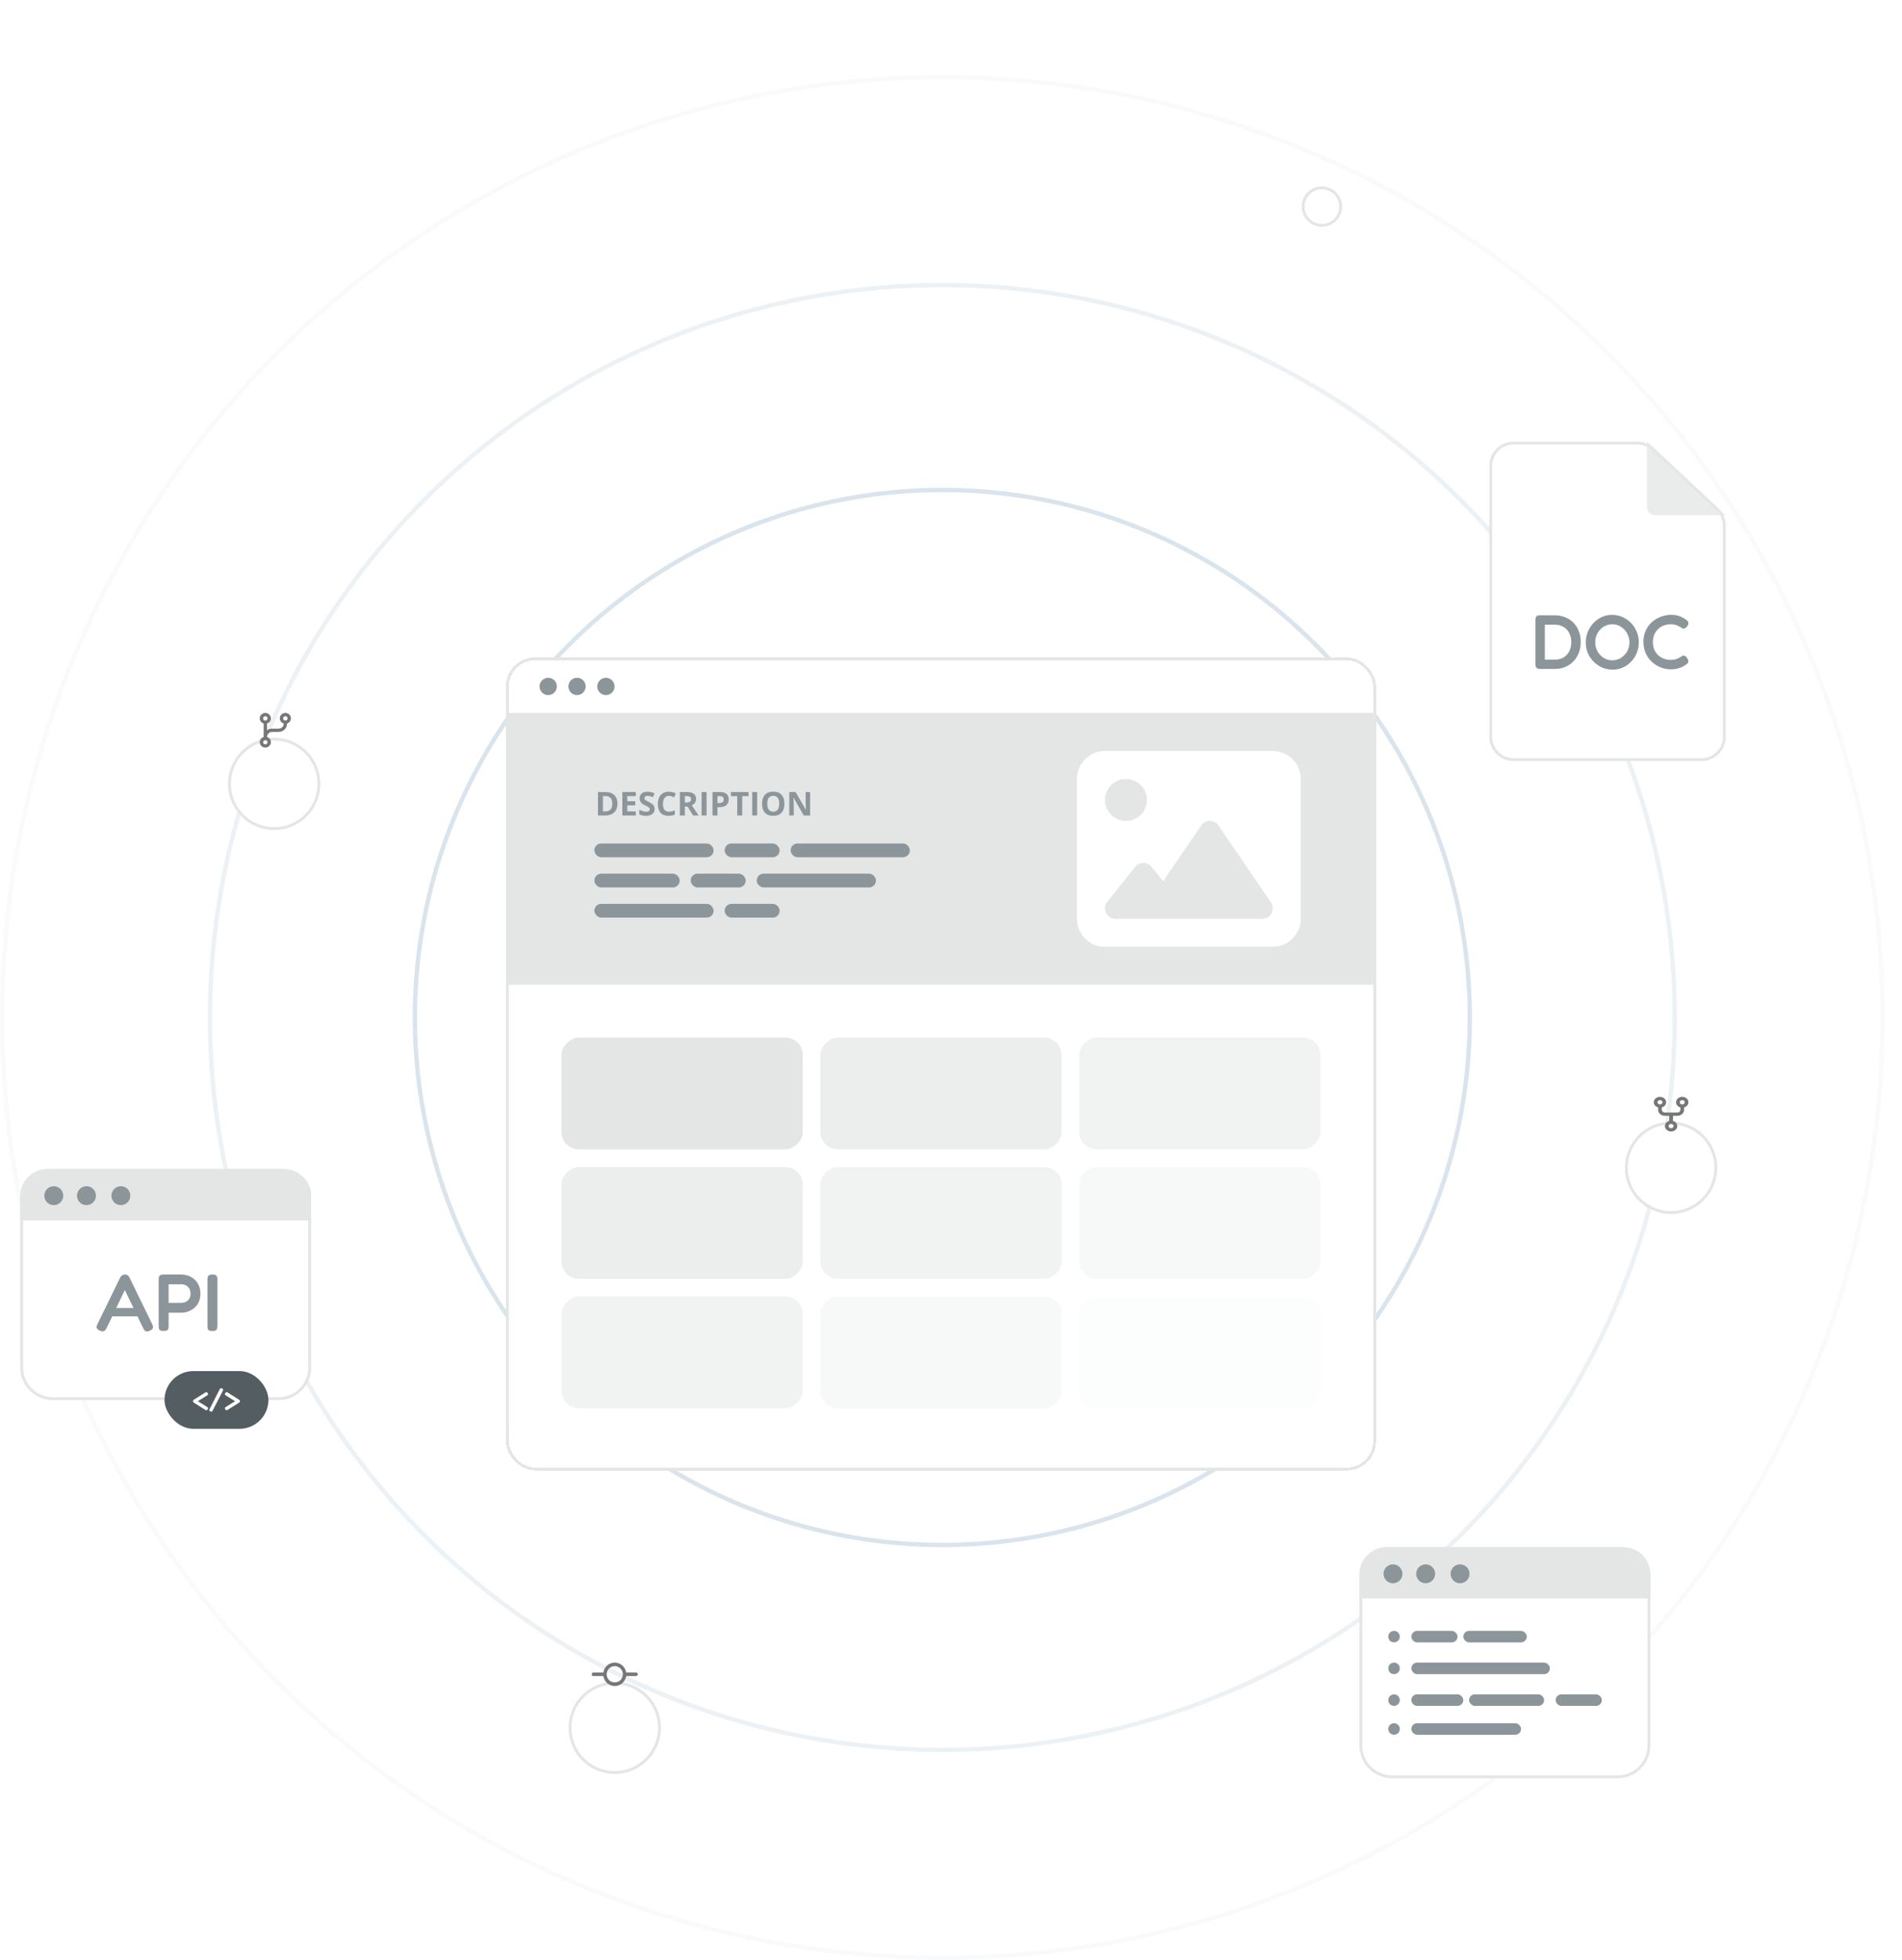 <svg width="659" height="679" viewBox="0 0 659 679" fill="none" xmlns="http://www.w3.org/2000/svg">
<circle cx="326.5" cy="352.5" r="182.75" stroke="#004C84" stroke-opacity="0.15" stroke-width="1.5"/>
<circle opacity="0.5" cx="326.5" cy="352.5" r="253.75" stroke="#004C84" stroke-opacity="0.15" stroke-width="1.5"/>
<circle opacity="0.2" cx="326.5" cy="352.5" r="325.75" stroke="#004C84" stroke-opacity="0.15" stroke-width="1.5"/>
<g filter="url(#filter0_d_2663_110277)">
<rect x="176.297" y="210.158" width="299.457" height="279.696" rx="9.121" fill="white" shape-rendering="crispEdges"/>
<rect x="175.797" y="209.658" width="300.457" height="280.696" rx="9.621" stroke="#E4E6E6" shape-rendering="crispEdges"/>
<rect width="299.457" height="94.245" transform="translate(176.297 228.398)" fill="#E4E6E6"/>
<path d="M213.933 259.812C213.933 261.152 213.551 262.178 212.786 262.89C212.025 263.603 210.925 263.959 209.485 263.959L207.18 263.959L207.18 255.82L209.736 255.82C211.064 255.82 212.096 256.171 212.831 256.873C213.565 257.574 213.933 258.554 213.933 259.812ZM212.14 259.856C212.14 258.108 211.368 257.234 209.825 257.234L208.906 257.234L208.906 262.534L209.647 262.534C211.309 262.534 212.14 261.641 212.14 259.856ZM220.307 263.959L215.62 263.959L215.62 255.82L220.307 255.82L220.307 257.234L217.345 257.234L217.345 259.021L220.101 259.021L220.101 260.435L217.345 260.435L217.345 262.534L220.307 262.534L220.307 263.959ZM226.814 261.699C226.814 262.434 226.549 263.013 226.018 263.436C225.491 263.859 224.756 264.07 223.814 264.07C222.945 264.07 222.177 263.907 221.509 263.58L221.509 261.977C222.058 262.222 222.522 262.395 222.901 262.495C223.283 262.595 223.632 262.645 223.947 262.645C224.326 262.645 224.615 262.573 224.816 262.428C225.02 262.283 225.122 262.068 225.122 261.782C225.122 261.623 225.077 261.482 224.988 261.359C224.899 261.233 224.768 261.113 224.593 260.997C224.422 260.882 224.072 260.699 223.541 260.446C223.044 260.213 222.671 259.988 222.422 259.773C222.173 259.558 221.975 259.307 221.826 259.021C221.678 258.736 221.604 258.402 221.604 258.019C221.604 257.299 221.847 256.733 222.333 256.321C222.823 255.91 223.498 255.704 224.359 255.704C224.782 255.704 225.185 255.754 225.567 255.854C225.953 255.954 226.356 256.095 226.775 256.277L226.219 257.618C225.784 257.44 225.424 257.316 225.139 257.246C224.857 257.175 224.578 257.14 224.304 257.14C223.977 257.14 223.727 257.216 223.552 257.368C223.378 257.52 223.291 257.719 223.291 257.964C223.291 258.116 223.326 258.249 223.396 258.364C223.467 258.476 223.578 258.585 223.73 258.693C223.886 258.797 224.252 258.986 224.827 259.261C225.588 259.624 226.109 259.99 226.391 260.357C226.673 260.721 226.814 261.168 226.814 261.699ZM231.746 257.14C231.097 257.14 230.594 257.385 230.238 257.875C229.882 258.361 229.703 259.04 229.703 259.912C229.703 261.727 230.384 262.634 231.746 262.634C232.318 262.634 233.01 262.491 233.823 262.205L233.823 263.653C233.155 263.931 232.409 264.07 231.585 264.07C230.401 264.07 229.496 263.712 228.868 262.996C228.241 262.276 227.928 261.244 227.928 259.901C227.928 259.055 228.082 258.314 228.39 257.68C228.698 257.041 229.139 256.553 229.715 256.216C230.293 255.874 230.971 255.704 231.746 255.704C232.537 255.704 233.331 255.895 234.129 256.277L233.572 257.68C233.268 257.535 232.962 257.409 232.654 257.301C232.346 257.194 232.043 257.14 231.746 257.14ZM237.285 259.433L237.842 259.433C238.387 259.433 238.79 259.342 239.05 259.16C239.31 258.979 239.44 258.693 239.44 258.303C239.44 257.917 239.306 257.643 239.039 257.479C238.775 257.316 238.365 257.234 237.809 257.234L237.285 257.234L237.285 259.433ZM237.285 260.836L237.285 263.959L235.56 263.959L235.56 255.82L237.931 255.82C239.037 255.82 239.855 256.023 240.386 256.427C240.917 256.828 241.182 257.439 241.182 258.259C241.182 258.737 241.05 259.164 240.787 259.539C240.523 259.91 240.15 260.201 239.668 260.413C240.893 262.243 241.69 263.425 242.062 263.959L240.147 263.959L238.204 260.836L237.285 260.836ZM243.086 263.959L243.086 255.82L244.811 255.82L244.811 263.959L243.086 263.959ZM248.586 259.65L249.154 259.65C249.684 259.65 250.081 259.546 250.345 259.339C250.608 259.127 250.74 258.821 250.74 258.42C250.74 258.016 250.629 257.717 250.406 257.524C250.187 257.331 249.842 257.234 249.371 257.234L248.586 257.234L248.586 259.65ZM252.482 258.359C252.482 259.235 252.208 259.905 251.659 260.368C251.113 260.832 250.336 261.064 249.326 261.064L248.586 261.064L248.586 263.959L246.86 263.959L246.86 255.82L249.46 255.82C250.447 255.82 251.197 256.034 251.709 256.461C252.224 256.884 252.482 257.516 252.482 258.359ZM257.158 263.959L255.433 263.959L255.433 257.257L253.223 257.257L253.223 255.82L259.368 255.82L259.368 257.257L257.158 257.257L257.158 263.959ZM260.621 263.959L260.621 255.82L262.347 255.82L262.347 263.959L260.621 263.959ZM271.782 259.879C271.782 261.226 271.448 262.261 270.78 262.985C270.112 263.708 269.155 264.07 267.908 264.07C266.661 264.07 265.703 263.708 265.035 262.985C264.367 262.261 264.033 261.222 264.033 259.867C264.033 258.513 264.367 257.479 265.035 256.767C265.707 256.051 266.668 255.692 267.919 255.692C269.17 255.692 270.125 256.052 270.786 256.772C271.45 257.492 271.782 258.528 271.782 259.879ZM265.843 259.879C265.843 260.788 266.015 261.473 266.36 261.933C266.705 262.393 267.221 262.623 267.908 262.623C269.285 262.623 269.973 261.708 269.973 259.879C269.973 258.045 269.288 257.129 267.919 257.129C267.232 257.129 266.715 257.361 266.366 257.824C266.017 258.285 265.843 258.969 265.843 259.879ZM280.689 263.959L278.496 263.959L274.955 257.802L274.905 257.802C274.976 258.89 275.011 259.665 275.011 260.129L275.011 263.959L273.469 263.959L273.469 255.82L275.646 255.82L279.18 261.916L279.219 261.916C279.164 260.858 279.136 260.111 279.136 259.673L279.136 255.82L280.689 255.82L280.689 263.959Z" fill="#8C969A"/>
<rect x="205.938" y="273.648" width="41.31" height="4.767" rx="2.383" fill="#8C969A"/>
<rect x="251.062" y="273.648" width="19.066" height="4.767" rx="2.383" fill="#8C969A"/>
<rect x="273.938" y="273.648" width="41.31" height="4.767" rx="2.383" fill="#8C969A"/>
<rect x="205.938" y="284.105" width="29.557" height="4.767" rx="2.384" fill="#8C969A"/>
<rect x="239.305" y="284.105" width="19.066" height="4.767" rx="2.383" fill="#8C969A"/>
<rect x="262.188" y="284.105" width="41.31" height="4.767" rx="2.383" fill="#8C969A"/>
<rect x="205.938" y="294.562" width="41.31" height="4.767" rx="2.383" fill="#8C969A"/>
<rect x="251.062" y="294.562" width="19.066" height="4.767" rx="2.383" fill="#8C969A"/>
<path d="M373.148 251.294C373.148 245.949 377.494 241.604 382.839 241.604H440.982C446.327 241.604 450.673 245.949 450.673 251.294V299.747C450.673 305.092 446.327 309.437 440.982 309.437H382.839C377.494 309.437 373.148 305.092 373.148 299.747V251.294ZM422.177 267.42C421.495 266.42 420.375 265.83 419.179 265.83C417.982 265.83 416.847 266.42 416.181 267.42L403.007 286.74L398.995 281.728C398.298 280.865 397.254 280.366 396.163 280.366C395.073 280.366 394.013 280.865 393.332 281.728L383.641 293.842C382.763 294.932 382.597 296.431 383.202 297.688C383.808 298.944 385.08 299.747 386.473 299.747H401.009H405.854H437.348C438.696 299.747 439.937 299.005 440.558 297.809C441.179 296.612 441.103 295.174 440.346 294.069L422.177 267.42ZM390.107 265.83C392.034 265.83 393.883 265.064 395.246 263.701C396.609 262.338 397.375 260.49 397.375 258.562C397.375 256.634 396.609 254.786 395.246 253.423C393.883 252.06 392.034 251.294 390.107 251.294C388.179 251.294 386.331 252.06 384.968 253.423C383.605 254.786 382.839 256.634 382.839 258.562C382.839 260.49 383.605 262.338 384.968 263.701C386.331 265.064 388.179 265.83 390.107 265.83Z" fill="white"/>
<path d="M176.297 322.645H475.754V475.413C475.754 482.129 470.309 487.574 463.593 487.574H188.458C181.741 487.574 176.297 482.129 176.297 475.413V322.645Z" fill="white"/>
<rect x="278.141" y="340.885" width="38.762" height="83.605" rx="6.08" transform="rotate(90 278.141 340.885)" fill="#E4E6E6"/>
<g opacity="0.7">
<rect x="367.828" y="340.885" width="38.762" height="83.605" rx="6.08" transform="rotate(90 367.828 340.885)" fill="#E4E6E6"/>
</g>
<g opacity="0.5">
<rect x="457.516" y="340.885" width="38.762" height="83.605" rx="6.08" transform="rotate(90 457.516 340.885)" fill="#E4E6E6"/>
</g>
<g opacity="0.7">
<rect x="278.141" y="385.729" width="38.762" height="83.605" rx="6.08" transform="rotate(90 278.141 385.729)" fill="#E4E6E6"/>
</g>
<g opacity="0.5">
<rect x="367.828" y="385.729" width="38.762" height="83.605" rx="6.08" transform="rotate(90 367.828 385.729)" fill="#E4E6E6"/>
</g>
<g opacity="0.3">
<rect x="457.516" y="385.729" width="38.762" height="83.605" rx="6.08" transform="rotate(90 457.516 385.729)" fill="#E4E6E6"/>
</g>
<g opacity="0.5">
<rect x="278.141" y="430.57" width="38.762" height="83.605" rx="6.08" transform="rotate(90 278.141 430.57)" fill="#E4E6E6"/>
</g>
<g opacity="0.3">
<rect x="367.828" y="430.57" width="38.762" height="83.605" rx="6.08" transform="rotate(90 367.828 430.57)" fill="#E4E6E6"/>
</g>
<g opacity="0.1">
<rect x="457.516" y="430.57" width="38.762" height="83.605" rx="6.08" transform="rotate(90 457.516 430.57)" fill="#E4E6E6"/>
</g>
<path d="M189.938 222.238C191.594 222.238 192.938 220.895 192.938 219.238C192.938 217.581 191.594 216.238 189.938 216.238C188.281 216.238 186.938 217.581 186.938 219.238C186.938 220.895 188.281 222.238 189.938 222.238Z" fill="#8C969A"/>
<path d="M199.937 222.238C201.594 222.238 202.938 220.895 202.938 219.238C202.938 217.581 201.594 216.238 199.937 216.238C198.281 216.238 196.938 217.581 196.938 219.238C196.938 220.895 198.281 222.238 199.937 222.238Z" fill="#8C969A"/>
<path d="M209.937 222.238C211.594 222.238 212.938 220.895 212.938 219.238C212.938 217.581 211.594 216.238 209.937 216.238C208.281 216.238 206.938 217.581 206.938 219.238C206.938 220.895 208.281 222.238 209.937 222.238Z" fill="#8C969A"/>
</g>
<path d="M516.5 161.418C516.5 157.045 520.045 153.5 524.418 153.5H567.33C569.338 153.5 571.272 154.263 572.738 155.635L594.931 176.393C596.532 177.89 597.44 179.984 597.44 182.176V255.255C597.44 259.628 593.895 263.173 589.523 263.173H524.418C520.045 263.173 516.5 259.628 516.5 255.255V161.418Z" fill="white" stroke="#E4E6E6"/>
<path d="M533.612 231.76C533.146 231.76 532.797 231.681 532.564 231.521C532.331 231.379 532.179 231.184 532.107 230.936C532.036 230.687 532 230.421 532 230.137V214.756C532 214.472 532.027 214.215 532.081 213.985C532.152 213.736 532.305 213.541 532.537 213.399C532.77 213.239 533.138 213.16 533.639 213.16L538.691 213.186C539.998 213.186 541.199 213.408 542.291 213.852C543.402 214.295 544.36 214.925 545.167 215.741C545.973 216.557 546.591 217.533 547.021 218.668C547.468 219.786 547.692 221.019 547.692 222.367C547.692 223.751 547.468 225.019 547.021 226.172C546.573 227.325 545.946 228.319 545.14 229.153C544.334 229.986 543.375 230.634 542.265 231.095C541.172 231.539 539.954 231.76 538.61 231.76H533.612ZM535.251 228.541H538.691C539.837 228.541 540.84 228.292 541.7 227.796C542.56 227.281 543.223 226.571 543.689 225.667C544.172 224.762 544.414 223.706 544.414 222.5C544.414 221.276 544.172 220.211 543.689 219.307C543.223 218.384 542.551 217.675 541.673 217.178C540.814 216.663 539.81 216.406 538.664 216.406H535.251V228.541Z" fill="#8C969A"/>
<path d="M558.755 232C557.465 232 556.256 231.761 555.127 231.282C554.016 230.785 553.031 230.111 552.171 229.259C551.311 228.39 550.64 227.396 550.156 226.279C549.672 225.143 549.431 223.928 549.431 222.633C549.431 221.303 549.663 220.061 550.129 218.908C550.613 217.737 551.267 216.717 552.091 215.847C552.933 214.96 553.9 214.268 554.993 213.772C556.085 213.275 557.259 213.027 558.513 213.027C559.82 213.027 561.03 213.275 562.14 213.772C563.269 214.251 564.254 214.925 565.096 215.794C565.938 216.663 566.601 217.675 567.084 218.828C567.568 219.963 567.81 221.196 567.81 222.527C567.81 223.822 567.577 225.046 567.111 226.199C566.646 227.334 565.992 228.345 565.15 229.232C564.308 230.102 563.34 230.785 562.248 231.282C561.173 231.761 560.009 232 558.755 232ZM558.62 228.753C559.444 228.753 560.215 228.594 560.931 228.275C561.648 227.955 562.275 227.512 562.812 226.944C563.367 226.376 563.797 225.72 564.102 224.975C564.406 224.212 564.559 223.396 564.559 222.527C564.559 221.657 564.397 220.85 564.075 220.105C563.77 219.342 563.34 218.677 562.785 218.109C562.248 217.524 561.621 217.071 560.904 216.752C560.206 216.433 559.444 216.273 558.62 216.273C557.814 216.273 557.053 216.433 556.336 216.752C555.62 217.071 554.984 217.524 554.428 218.109C553.891 218.677 553.47 219.342 553.166 220.105C552.861 220.868 552.709 221.675 552.709 222.527C552.709 223.378 552.861 224.185 553.166 224.948C553.488 225.711 553.918 226.376 554.455 226.944C554.993 227.512 555.611 227.955 556.309 228.275C557.026 228.594 557.796 228.753 558.62 228.753Z" fill="#8C969A"/>
<path d="M578.922 231.894C578.044 231.894 577.157 231.769 576.262 231.521C575.366 231.255 574.506 230.865 573.682 230.35C572.858 229.818 572.124 229.17 571.479 228.408C570.852 227.627 570.35 226.731 569.974 225.72C569.598 224.691 569.41 223.556 569.41 222.314C569.41 221.09 569.598 219.99 569.974 219.014C570.35 218.021 570.852 217.151 571.479 216.406C572.124 215.661 572.849 215.04 573.655 214.543C574.479 214.047 575.339 213.674 576.235 213.426C577.148 213.16 578.053 213.018 578.949 213C579.862 213 580.651 213.098 581.313 213.293C581.976 213.488 582.514 213.701 582.926 213.931C583.338 214.144 583.615 214.295 583.759 214.384C584.045 214.561 584.314 214.765 584.565 214.996C584.833 215.209 584.977 215.475 584.995 215.794C585.013 216.007 584.986 216.202 584.914 216.38C584.842 216.539 584.744 216.708 584.618 216.885C584.403 217.187 584.189 217.408 583.974 217.55C583.759 217.692 583.544 217.763 583.329 217.763C583.132 217.763 582.944 217.71 582.764 217.604C582.603 217.497 582.397 217.364 582.146 217.204C582.039 217.134 581.842 217.027 581.555 216.885C581.287 216.725 580.919 216.584 580.454 216.459C580.006 216.335 579.459 216.273 578.814 216.273C578.044 216.273 577.292 216.406 576.557 216.672C575.823 216.938 575.16 217.338 574.569 217.87C573.996 218.384 573.539 219.032 573.198 219.812C572.858 220.575 572.688 221.453 572.688 222.447C572.688 223.44 572.858 224.327 573.198 225.108C573.539 225.871 573.996 226.518 574.569 227.05C575.16 227.565 575.823 227.955 576.557 228.221C577.292 228.487 578.044 228.62 578.814 228.62C579.423 228.62 579.943 228.567 580.373 228.461C580.821 228.337 581.197 228.195 581.501 228.035C581.824 227.858 582.066 227.725 582.227 227.636C582.424 227.512 582.612 227.396 582.791 227.29C582.97 227.183 583.158 227.13 583.356 227.13C583.57 227.13 583.777 227.201 583.974 227.343C584.189 227.485 584.395 227.716 584.592 228.035C584.717 228.23 584.815 228.416 584.887 228.594C584.959 228.771 584.986 228.958 584.968 229.153C584.95 229.472 584.807 229.747 584.538 229.978C584.287 230.19 584.018 230.377 583.732 230.536C583.588 230.625 583.311 230.785 582.899 231.015C582.505 231.228 581.976 231.423 581.313 231.601C580.651 231.796 579.853 231.894 578.922 231.894Z" fill="#8C969A"/>
<path opacity="0.8" fill-rule="evenodd" clip-rule="evenodd" d="M570.648 153V175.618C570.648 177.222 571.949 178.523 573.554 178.523H597.936L570.648 153Z" fill="#E4E6E6"/>
<path d="M107.325 414.548V473.74C107.325 479.72 102.478 484.567 96.498 484.567H18.327C12.348 484.567 7.5 479.72 7.5 473.74V414.548C7.5 412.586 8.493 410.315 10.145 408.527C11.793 406.743 14.039 405.5 16.486 405.5H98.339C100.786 405.5 103.033 406.743 104.68 408.527C106.332 410.315 107.325 412.586 107.325 414.548Z" fill="white" stroke="#E4E6E6"/>
<path d="M52.748 458.767C52.938 459.123 53.033 459.44 53.033 459.721C53.053 459.983 52.977 460.216 52.805 460.422C52.634 460.609 52.349 460.805 51.95 461.011C51.341 461.291 50.865 461.366 50.523 461.235C50.2 461.104 49.895 460.74 49.61 460.142L43.249 446.932L36.916 460.142C36.63 460.721 36.316 461.067 35.974 461.179C35.632 461.31 35.156 461.245 34.548 460.983C34.167 460.796 33.882 460.6 33.692 460.394C33.521 460.188 33.445 459.945 33.464 459.665C33.502 459.366 33.625 459.01 33.835 458.599L41.68 442.528C41.832 442.229 42.05 441.996 42.336 441.827C42.64 441.64 42.954 441.547 43.277 441.547C43.505 441.547 43.715 441.584 43.905 441.659C44.095 441.734 44.266 441.846 44.418 441.996C44.589 442.145 44.732 442.332 44.846 442.557L52.748 458.767ZM38.171 456.047L39.54 453.158H46.986L48.355 456.047H38.171Z" fill="#8C969A"/>
<path d="M56.687 461.123C56.154 461.123 55.764 461.048 55.517 460.899C55.27 460.749 55.118 460.544 55.06 460.282C55.004 460.001 54.975 459.712 54.975 459.412V443.23C54.975 442.93 55.004 442.659 55.06 442.416C55.137 442.155 55.298 441.949 55.545 441.799C55.793 441.631 56.183 441.547 56.715 441.547H62.763C63.6 441.547 64.418 441.687 65.216 441.968C66.015 442.248 66.728 442.669 67.356 443.23C68.002 443.791 68.506 444.482 68.868 445.305C69.248 446.128 69.438 447.091 69.438 448.194C69.438 449.278 69.248 450.232 68.868 451.055C68.506 451.859 68.002 452.541 67.356 453.102C66.709 453.663 65.987 454.084 65.188 454.364C64.408 454.644 63.59 454.785 62.734 454.785H58.427V459.44C58.427 459.74 58.389 460.02 58.313 460.282C58.256 460.544 58.103 460.749 57.856 460.899C57.628 461.048 57.238 461.123 56.687 461.123ZM58.427 451.363H62.763C63.352 451.363 63.885 451.251 64.36 451.027C64.855 450.783 65.254 450.428 65.559 449.961C65.863 449.475 66.015 448.867 66.015 448.138C66.015 447.483 65.872 446.922 65.587 446.455C65.321 445.969 64.941 445.595 64.446 445.333C63.971 445.071 63.4 444.94 62.734 444.94H58.427V451.363Z" fill="#8C969A"/>
<path d="M73.593 461.151C73.06 461.151 72.67 461.067 72.423 460.899C72.176 460.749 72.024 460.544 71.967 460.282C71.91 460.02 71.881 459.73 71.881 459.412V443.23C71.881 442.93 71.91 442.65 71.967 442.388C72.043 442.126 72.195 441.921 72.423 441.771C72.67 441.622 73.07 441.547 73.621 441.547C74.154 441.547 74.534 441.622 74.762 441.771C75.01 441.921 75.162 442.126 75.219 442.388C75.295 442.65 75.333 442.94 75.333 443.258V459.44C75.333 459.758 75.295 460.048 75.219 460.31C75.162 460.553 75.01 460.749 74.762 460.899C74.515 461.067 74.125 461.151 73.593 461.151Z" fill="#8C969A"/>
<path d="M107.825 414.328V422.793H7V414.328C7 409.177 11.246 405 16.482 405H98.339C103.579 405 107.825 409.177 107.825 414.328Z" fill="#E4E6E6"/>
<path d="M18.631 417.521C20.441 417.521 21.909 416.053 21.909 414.242C21.909 412.431 20.441 410.963 18.631 410.963C16.82 410.963 15.352 412.431 15.352 414.242C15.352 416.053 16.82 417.521 18.631 417.521Z" fill="#8C969A"/>
<path d="M29.959 417.521C31.77 417.521 33.237 416.053 33.237 414.242C33.237 412.431 31.77 410.963 29.959 410.963C28.148 410.963 26.68 412.431 26.68 414.242C26.68 416.053 28.148 417.521 29.959 417.521Z" fill="#8C969A"/>
<path d="M41.88 417.521C43.691 417.521 45.159 416.053 45.159 414.242C45.159 412.431 43.691 410.963 41.88 410.963C40.069 410.963 38.602 412.431 38.602 414.242C38.602 416.053 40.069 417.521 41.88 417.521Z" fill="#8C969A"/>
<rect x="57" y="475" width="36" height="20" rx="10" fill="#545D61"/>
<path d="M71.104 488.424L67.134 485.93C67.064 485.888 67 485.825 66.944 485.742C66.888 485.651 66.859 485.547 66.859 485.429C66.859 485.276 66.891 485.164 66.954 485.095C67.018 485.025 67.081 484.973 67.144 484.938L71.104 482.444C71.202 482.381 71.294 482.336 71.378 482.308C71.463 482.273 71.551 482.277 71.642 482.319C71.734 482.353 71.832 482.451 71.938 482.611C72.036 482.764 72.086 482.889 72.086 482.987C72.093 483.084 72.065 483.167 72.001 483.237C71.938 483.307 71.861 483.373 71.769 483.435L68.549 485.439L71.769 487.443C71.868 487.498 71.945 487.561 72.001 487.631C72.065 487.693 72.093 487.777 72.086 487.881C72.086 487.978 72.036 488.104 71.938 488.257C71.839 488.41 71.744 488.504 71.653 488.539C71.561 488.58 71.47 488.587 71.378 488.559C71.294 488.532 71.202 488.486 71.104 488.424Z" fill="white"/>
<path d="M72.879 488.977C72.675 488.873 72.555 488.761 72.52 488.643C72.485 488.532 72.523 488.365 72.636 488.142L76.099 481.348C76.176 481.195 76.25 481.087 76.321 481.025C76.398 480.955 76.486 480.924 76.585 480.931C76.69 480.931 76.81 480.965 76.944 481.035C77.091 481.105 77.194 481.178 77.25 481.254C77.306 481.324 77.327 481.411 77.313 481.515C77.299 481.612 77.253 481.738 77.176 481.891L73.702 488.653C73.597 488.883 73.484 489.015 73.364 489.05C73.252 489.092 73.09 489.067 72.879 488.977Z" fill="white"/>
<path d="M78.895 488.424C78.803 488.486 78.712 488.532 78.62 488.559C78.529 488.587 78.437 488.58 78.346 488.539C78.261 488.504 78.166 488.41 78.061 488.257C77.962 488.104 77.909 487.978 77.903 487.881C77.903 487.777 77.931 487.693 77.987 487.631C78.05 487.561 78.131 487.498 78.23 487.443L81.45 485.439L78.23 483.435C78.138 483.373 78.061 483.307 77.998 483.237C77.934 483.167 77.906 483.084 77.913 482.987C77.92 482.889 77.969 482.764 78.061 482.611C78.166 482.451 78.265 482.353 78.356 482.319C78.448 482.277 78.536 482.273 78.62 482.308C78.712 482.336 78.803 482.381 78.895 482.444L82.854 484.938C82.918 484.973 82.981 485.025 83.044 485.095C83.108 485.164 83.139 485.276 83.139 485.429C83.139 485.547 83.111 485.651 83.055 485.742C82.999 485.825 82.935 485.888 82.865 485.93L78.895 488.424Z" fill="white"/>
<path d="M571.325 545.548V604.74C571.325 610.72 566.478 615.567 560.498 615.567H482.327C476.347 615.567 471.5 610.72 471.5 604.74V545.548C471.5 543.586 472.493 541.315 474.145 539.527C475.793 537.743 478.039 536.5 480.486 536.5H562.339C564.786 536.5 567.033 537.743 568.68 539.527C570.332 541.315 571.325 543.586 571.325 545.548Z" fill="white" stroke="#E4E6E6"/>
<rect x="489" y="597" width="38" height="4" rx="2" fill="#8C969A"/>
<path d="M483 569C484.105 569 485 568.105 485 567C485 565.895 484.105 565 483 565C481.895 565 481 565.895 481 567C481 568.105 481.895 569 483 569Z" fill="#8C969A"/>
<path d="M483 580C484.105 580 485 579.105 485 578C485 576.895 484.105 576 483 576C481.895 576 481 576.895 481 578C481 579.105 481.895 580 483 580Z" fill="#8C969A"/>
<path d="M483 591C484.105 591 485 590.105 485 589C485 587.895 484.105 587 483 587C481.895 587 481 587.895 481 589C481 590.105 481.895 591 483 591Z" fill="#8C969A"/>
<path d="M483 601C484.105 601 485 600.105 485 599C485 597.895 484.105 597 483 597C481.895 597 481 597.895 481 599C481 600.105 481.895 601 483 601Z" fill="#8C969A"/>
<rect x="489" y="565" width="16" height="4" rx="2" fill="#8C969A"/>
<rect x="507" y="565" width="22" height="4" rx="2" fill="#8C969A"/>
<rect x="489" y="576" width="48" height="4" rx="2" fill="#8C969A"/>
<rect x="489" y="587" width="18" height="4" rx="2" fill="#8C969A"/>
<rect x="509" y="587" width="26" height="4" rx="2" fill="#8C969A"/>
<rect x="539" y="587" width="16" height="4" rx="2" fill="#8C969A"/>
<path d="M571.825 545.328V553.793H471V545.328C471 540.177 475.246 536 480.482 536H562.339C567.579 536 571.825 540.177 571.825 545.328Z" fill="#E4E6E6"/>
<path d="M482.63 548.521C484.441 548.521 485.909 547.053 485.909 545.242C485.909 543.431 484.441 541.963 482.63 541.963C480.82 541.963 479.352 543.431 479.352 545.242C479.352 547.053 480.82 548.521 482.63 548.521Z" fill="#8C969A"/>
<path d="M493.959 548.521C495.769 548.521 497.237 547.053 497.237 545.242C497.237 543.431 495.769 541.963 493.959 541.963C492.148 541.963 490.68 543.431 490.68 545.242C490.68 547.053 492.148 548.521 493.959 548.521Z" fill="#8C969A"/>
<path d="M505.88 548.521C507.691 548.521 509.159 547.053 509.159 545.242C509.159 543.431 507.691 541.963 505.88 541.963C504.07 541.963 502.602 543.431 502.602 545.242C502.602 547.053 504.07 548.521 505.88 548.521Z" fill="#8C969A"/>
<g filter="url(#filter1_d_2663_110277)">
<circle cx="458" cy="53" r="7" fill="white"/>
<circle cx="458" cy="53" r="6.5" stroke="#E4E6E6"/>
</g>
<g filter="url(#filter2_d_2663_110277)">
<circle cx="579" cy="386" r="16" fill="white"/>
<circle cx="579" cy="386" r="15.5" stroke="#E4E6E6"/>
</g>
<g clip-path="url(#clip0_2663_110277)">
<path d="M575.143 382.625C575.37 382.625 575.588 382.546 575.749 382.405C575.91 382.265 576 382.074 576 381.875C576 381.676 575.91 381.485 575.749 381.345C575.588 381.204 575.37 381.125 575.143 381.125C574.916 381.125 574.698 381.204 574.537 381.345C574.376 381.485 574.286 381.676 574.286 381.875C574.286 382.074 574.376 382.265 574.537 382.405C574.698 382.546 574.916 382.625 575.143 382.625ZM577.286 381.875C577.286 382.714 576.656 383.424 575.786 383.663V384.5C575.786 385.018 576.265 385.438 576.857 385.438H581.143C581.735 385.438 582.214 385.018 582.214 384.5V383.663C581.344 383.424 580.714 382.714 580.714 381.875C580.714 380.839 581.673 380 582.857 380C584.041 380 585 380.839 585 381.875C585 382.714 584.371 383.424 583.5 383.663V384.5C583.5 385.639 582.445 386.563 581.143 386.563H579.643V388.337C580.513 388.576 581.143 389.286 581.143 390.125C581.143 391.161 580.184 392 579 392C577.816 392 576.857 391.161 576.857 390.125C576.857 389.286 577.487 388.576 578.357 388.337V386.563H576.857C575.555 386.563 574.5 385.639 574.5 384.5V383.663C573.629 383.424 573 382.714 573 381.875C573 380.839 573.959 380 575.143 380C576.327 380 577.286 380.839 577.286 381.875ZM582.857 382.625C583.084 382.625 583.302 382.546 583.463 382.405C583.624 382.265 583.714 382.074 583.714 381.875C583.714 381.676 583.624 381.485 583.463 381.345C583.302 381.204 583.084 381.125 582.857 381.125C582.63 381.125 582.412 381.204 582.251 381.345C582.09 381.485 582 381.676 582 381.875C582 382.074 582.09 382.265 582.251 382.405C582.412 382.546 582.63 382.625 582.857 382.625ZM579.857 390.125C579.857 389.926 579.767 389.735 579.606 389.595C579.445 389.454 579.227 389.375 579 389.375C578.773 389.375 578.555 389.454 578.394 389.595C578.233 389.735 578.143 389.926 578.143 390.125C578.143 390.324 578.233 390.515 578.394 390.655C578.555 390.796 578.773 390.875 579 390.875C579.227 390.875 579.445 390.796 579.606 390.655C579.767 390.515 579.857 390.324 579.857 390.125Z" fill="#767676"/>
</g>
<g filter="url(#filter3_d_2663_110277)">
<circle cx="213" cy="580" r="16" fill="white"/>
<circle cx="213" cy="580" r="15.5" stroke="#E4E6E6"/>
</g>
<path d="M213 582.892C213.743 582.892 214.455 582.593 214.98 582.061C215.505 581.529 215.8 580.807 215.8 580.054C215.8 579.301 215.505 578.58 214.98 578.047C214.455 577.515 213.743 577.216 213 577.216C212.257 577.216 211.545 577.515 211.02 578.047C210.495 578.58 210.2 579.301 210.2 580.054C210.2 580.807 210.495 581.529 211.02 582.061C211.545 582.593 212.257 582.892 213 582.892ZM216.955 580.662C216.665 582.613 215.005 584.108 213 584.108C210.995 584.108 209.335 582.613 209.045 580.662H205.6C205.268 580.662 205 580.391 205 580.054C205 579.717 205.268 579.446 205.6 579.446H209.045C209.335 577.495 210.995 576 213 576C215.005 576 216.665 577.495 216.955 579.446H220.4C220.733 579.446 221 579.717 221 580.054C221 580.391 220.733 580.662 220.4 580.662H216.955Z" fill="#767676"/>
<g filter="url(#filter4_d_2663_110277)">
<circle cx="95" cy="253" r="16" fill="white"/>
<circle cx="95" cy="253" r="15.5" stroke="#E4E6E6"/>
</g>
<g clip-path="url(#clip1_2663_110277)">
<path d="M91.929 249.625C92.133 249.625 92.329 249.546 92.474 249.405C92.619 249.265 92.7 249.074 92.7 248.875C92.7 248.676 92.619 248.485 92.474 248.345C92.329 248.204 92.133 248.125 91.929 248.125C91.724 248.125 91.528 248.204 91.383 248.345C91.238 248.485 91.157 248.676 91.157 248.875C91.157 249.074 91.238 249.265 91.383 249.405C91.528 249.546 91.724 249.625 91.929 249.625ZM93.857 248.875C93.857 249.714 93.291 250.424 92.507 250.663V253C92.992 252.646 93.592 252.438 94.243 252.438H96.557C97.517 252.438 98.293 251.683 98.293 250.75V250.663C97.509 250.424 96.943 249.714 96.943 248.875C96.943 247.839 97.806 247 98.871 247C99.937 247 100.8 247.839 100.8 248.875C100.8 249.714 100.233 250.424 99.45 250.663V250.75C99.45 252.304 98.155 253.562 96.557 253.562H94.243C93.283 253.562 92.507 254.317 92.507 255.25V255.337C93.291 255.576 93.857 256.286 93.857 257.125C93.857 258.161 92.994 259 91.929 259C90.863 259 90 258.161 90 257.125C90 256.286 90.567 255.576 91.35 255.337V255.25V250.663C90.567 250.424 90 249.714 90 248.875C90 247.839 90.863 247 91.929 247C92.994 247 93.857 247.839 93.857 248.875ZM99.643 248.875C99.643 248.676 99.562 248.485 99.417 248.345C99.272 248.204 99.076 248.125 98.871 248.125C98.667 248.125 98.471 248.204 98.326 248.345C98.181 248.485 98.1 248.676 98.1 248.875C98.1 249.074 98.181 249.265 98.326 249.405C98.471 249.546 98.667 249.625 98.871 249.625C99.076 249.625 99.272 249.546 99.417 249.405C99.562 249.265 99.643 249.074 99.643 248.875ZM91.929 257.875C92.133 257.875 92.329 257.796 92.474 257.655C92.619 257.515 92.7 257.324 92.7 257.125C92.7 256.926 92.619 256.735 92.474 256.595C92.329 256.454 92.133 256.375 91.929 256.375C91.724 256.375 91.528 256.454 91.383 256.595C91.238 256.735 91.157 256.926 91.157 257.125C91.157 257.324 91.238 257.515 91.383 257.655C91.528 257.796 91.724 257.875 91.929 257.875Z" fill="#767676"/>
</g>
<defs>
<filter id="filter0_d_2663_110277" x="55.297" y="107.733" width="541.453" height="521.695" filterUnits="userSpaceOnUse" color-interpolation-filters="sRGB">
<feFlood flood-opacity="0" result="BackgroundImageFix"/>
<feColorMatrix in="SourceAlpha" type="matrix" values="0 0 0 0 0 0 0 0 0 0 0 0 0 0 0 0 0 0 127 0" result="hardAlpha"/>
<feOffset dy="18.574"/>
<feGaussianBlur stdDeviation="60"/>
<feComposite in2="hardAlpha" operator="out"/>
<feColorMatrix type="matrix" values="0 0 0 0 0.684 0 0 0 0 0.742 0 0 0 0 0.774 0 0 0 0.4 0"/>
<feBlend mode="normal" in2="BackgroundImageFix" result="effect1_dropShadow_2663_110277"/>
<feBlend mode="normal" in="SourceGraphic" in2="effect1_dropShadow_2663_110277" result="shape"/>
</filter>
<filter id="filter1_d_2663_110277" x="387" y="0.574" width="142" height="142" filterUnits="userSpaceOnUse" color-interpolation-filters="sRGB">
<feFlood flood-opacity="0" result="BackgroundImageFix"/>
<feColorMatrix in="SourceAlpha" type="matrix" values="0 0 0 0 0 0 0 0 0 0 0 0 0 0 0 0 0 0 127 0" result="hardAlpha"/>
<feOffset dy="18.574"/>
<feGaussianBlur stdDeviation="32"/>
<feComposite in2="hardAlpha" operator="out"/>
<feColorMatrix type="matrix" values="0 0 0 0 0.684 0 0 0 0 0.742 0 0 0 0 0.774 0 0 0 0.3 0"/>
<feBlend mode="normal" in2="BackgroundImageFix" result="effect1_dropShadow_2663_110277"/>
<feBlend mode="normal" in="SourceGraphic" in2="effect1_dropShadow_2663_110277" result="shape"/>
</filter>
<filter id="filter2_d_2663_110277" x="499" y="324.574" width="160" height="160" filterUnits="userSpaceOnUse" color-interpolation-filters="sRGB">
<feFlood flood-opacity="0" result="BackgroundImageFix"/>
<feColorMatrix in="SourceAlpha" type="matrix" values="0 0 0 0 0 0 0 0 0 0 0 0 0 0 0 0 0 0 127 0" result="hardAlpha"/>
<feOffset dy="18.574"/>
<feGaussianBlur stdDeviation="32"/>
<feComposite in2="hardAlpha" operator="out"/>
<feColorMatrix type="matrix" values="0 0 0 0 0.684 0 0 0 0 0.742 0 0 0 0 0.774 0 0 0 0.3 0"/>
<feBlend mode="normal" in2="BackgroundImageFix" result="effect1_dropShadow_2663_110277"/>
<feBlend mode="normal" in="SourceGraphic" in2="effect1_dropShadow_2663_110277" result="shape"/>
</filter>
<filter id="filter3_d_2663_110277" x="133" y="518.574" width="160" height="160" filterUnits="userSpaceOnUse" color-interpolation-filters="sRGB">
<feFlood flood-opacity="0" result="BackgroundImageFix"/>
<feColorMatrix in="SourceAlpha" type="matrix" values="0 0 0 0 0 0 0 0 0 0 0 0 0 0 0 0 0 0 127 0" result="hardAlpha"/>
<feOffset dy="18.574"/>
<feGaussianBlur stdDeviation="32"/>
<feComposite in2="hardAlpha" operator="out"/>
<feColorMatrix type="matrix" values="0 0 0 0 0.684 0 0 0 0 0.742 0 0 0 0 0.774 0 0 0 0.3 0"/>
<feBlend mode="normal" in2="BackgroundImageFix" result="effect1_dropShadow_2663_110277"/>
<feBlend mode="normal" in="SourceGraphic" in2="effect1_dropShadow_2663_110277" result="shape"/>
</filter>
<filter id="filter4_d_2663_110277" x="15" y="191.574" width="160" height="160" filterUnits="userSpaceOnUse" color-interpolation-filters="sRGB">
<feFlood flood-opacity="0" result="BackgroundImageFix"/>
<feColorMatrix in="SourceAlpha" type="matrix" values="0 0 0 0 0 0 0 0 0 0 0 0 0 0 0 0 0 0 127 0" result="hardAlpha"/>
<feOffset dy="18.574"/>
<feGaussianBlur stdDeviation="32"/>
<feComposite in2="hardAlpha" operator="out"/>
<feColorMatrix type="matrix" values="0 0 0 0 0.684 0 0 0 0 0.742 0 0 0 0 0.774 0 0 0 0.3 0"/>
<feBlend mode="normal" in2="BackgroundImageFix" result="effect1_dropShadow_2663_110277"/>
<feBlend mode="normal" in="SourceGraphic" in2="effect1_dropShadow_2663_110277" result="shape"/>
</filter>
<clipPath id="clip0_2663_110277">
<rect width="12" height="12" fill="white" transform="translate(573 380)"/>
</clipPath>
<clipPath id="clip1_2663_110277">
<rect width="10.8" height="12" fill="white" transform="translate(90 247)"/>
</clipPath>
</defs>
</svg>

